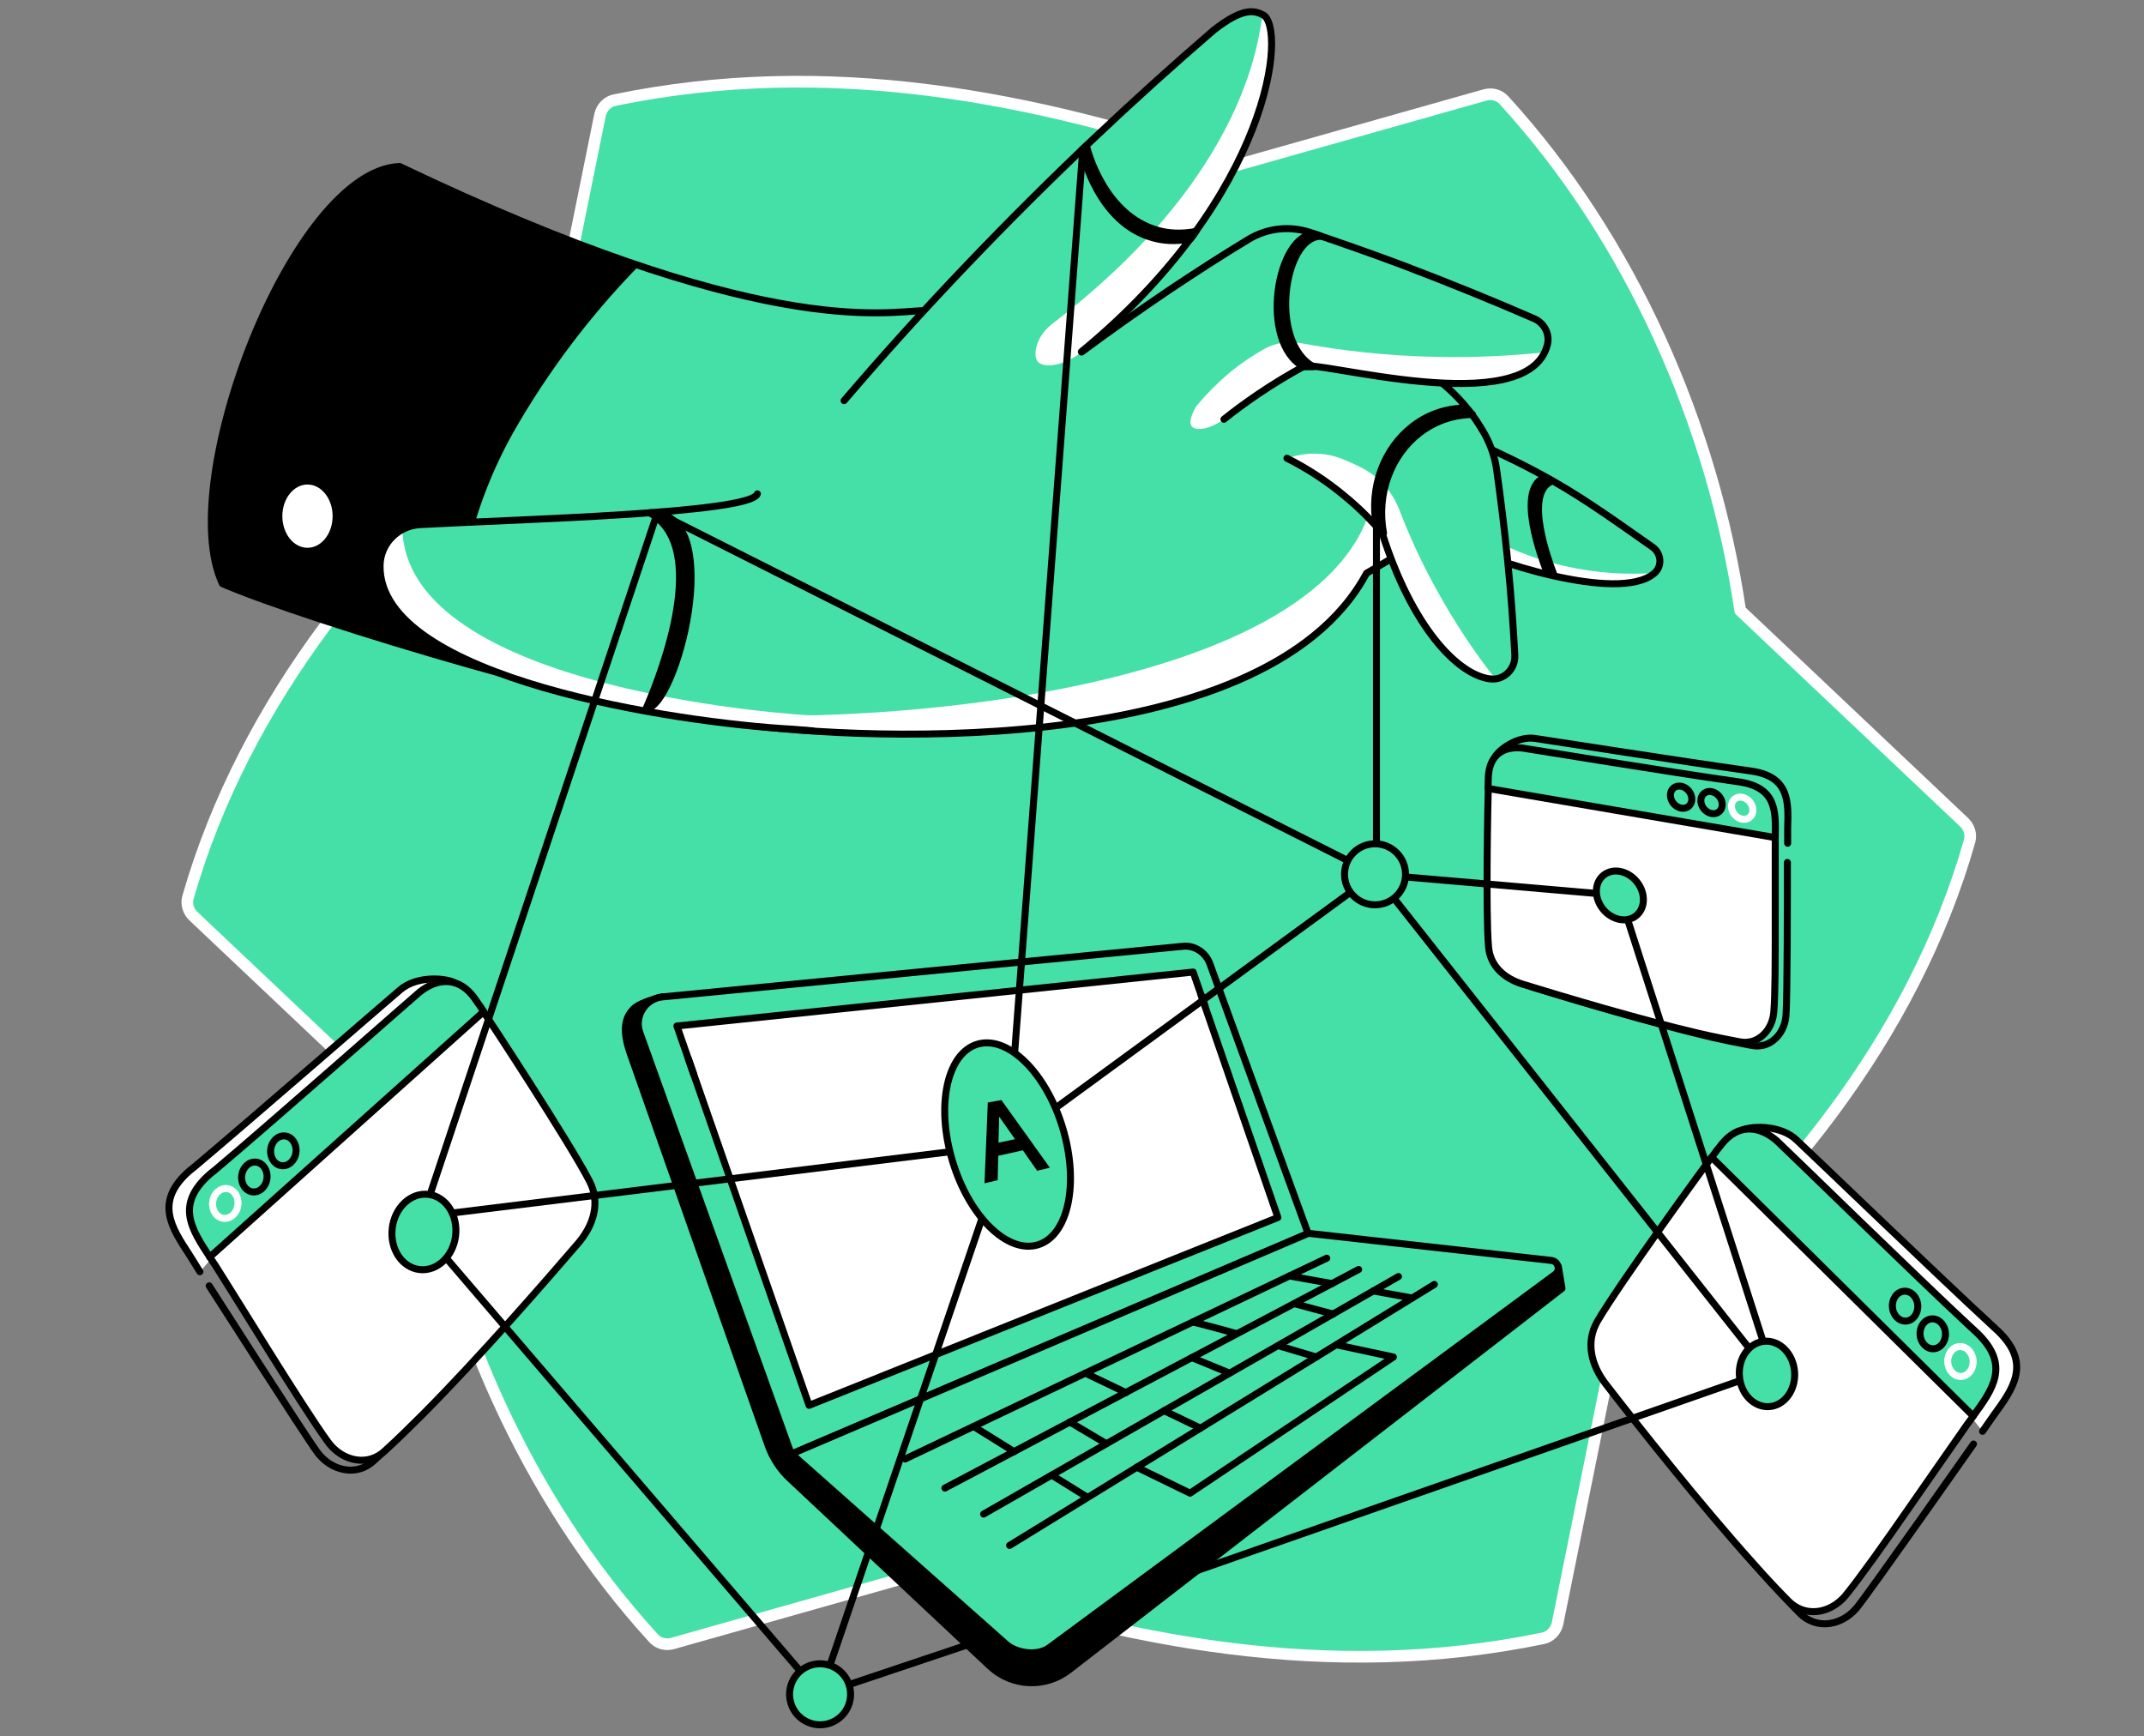 <svg width="368" height="298" viewBox="0 0 368 298" fill="none" xmlns="http://www.w3.org/2000/svg">
<rect x="0" y="0" width="368" height="298" fill="#808080" stroke="none"/>
<path d="M298.693 104.774C293.991 72.974 280.03 41.126 258.168 17.227C257.344 16.306 256.083 15.967 254.871 16.306L212.164 28.377C177.407 16.403 141.875 9.665 105.518 17.179C104.258 17.421 103.288 18.439 102.997 19.699C101.01 29.395 92.866 69.823 92.866 69.823C65.283 91.443 41.918 120.335 32.272 153.977C31.932 155.14 32.32 156.401 33.193 157.225L71.634 193.581C76.336 225.381 90.297 257.23 112.159 281.128C112.983 282.049 114.244 282.389 115.456 282.049L158.163 269.979C192.92 281.952 228.452 288.69 264.809 281.177C266.069 280.934 267.039 279.916 267.33 278.656L277.461 228.532C305.092 206.912 328.457 178.069 338.055 144.379C338.395 143.215 338.007 141.955 337.134 141.131L298.693 104.774Z" fill="#45E0A8" stroke="white" stroke-width="2" stroke-linecap="round" stroke-linejoin="round"/>
<path d="M140.76 290.774L174.887 279.334" stroke="black" stroke-width="1.2" stroke-miterlimit="10" stroke-linecap="round" stroke-linejoin="round"/>
<path d="M238.777 95.903C237.371 96.727 235.966 97.551 234.56 98.375C216.721 131.629 142.699 126.782 125.587 124.019C107.748 123.049 52.437 106.374 38.185 100.169C29.848 82.718 50.353 29.297 68.579 28.57C130.192 57.995 151.424 53.584 158.647 53.293" fill="#45E0A8"/>
<path d="M68.58 28.57C84.965 36.423 98.489 41.853 109.687 45.585C103.288 52.129 95.726 61.146 88.843 72.925C80.117 87.808 77.79 102.98 78.954 113.596C63.878 109.137 44.342 102.835 38.234 100.169C29.848 82.718 50.353 29.297 68.58 28.57Z" fill="black"/>
<path d="M52.777 94.012C55.16 94.012 57.091 91.581 57.091 88.583C57.091 85.584 55.16 83.153 52.777 83.153C50.394 83.153 48.462 85.584 48.462 88.583C48.462 91.581 50.394 94.012 52.777 94.012Z" fill="white"/>
<path d="M234.754 88.728L237.274 91.443L238.826 95.903C237.42 96.727 236.014 97.551 234.608 98.375C216.769 131.629 142.747 126.782 125.635 124.019C121.418 123.776 115.068 122.661 107.699 121.013C131.792 126.055 222.247 122.468 234.754 88.728Z" fill="white"/>
<path d="M238.777 95.903C237.371 96.727 235.966 97.551 234.56 98.375C216.721 131.629 142.699 126.782 125.587 124.019C107.748 123.049 52.437 106.374 38.185 100.169C29.848 82.718 50.353 29.297 68.579 28.57C130.192 57.995 151.424 53.584 158.647 53.293" stroke="black" stroke-width="1.2" stroke-miterlimit="10" stroke-linecap="round" stroke-linejoin="round"/>
<path d="M129.998 84.753C128.835 88.146 88.891 89.116 72.118 90.037C68.337 90.231 65.283 93.285 65.235 97.066C64.944 116.553 116.813 124.067 135.815 125.133" fill="#45E0A8"/>
<path d="M69.064 90.958C69.985 116.311 126.507 122.031 139.45 122.806L135.815 125.23C116.764 124.164 64.943 116.65 65.234 97.163C65.283 94.448 66.834 92.121 69.064 90.958Z" fill="white"/>
<path d="M129.998 84.753C128.835 88.146 88.891 89.116 72.118 90.037C68.337 90.231 65.283 93.285 65.235 97.066C64.944 116.553 116.813 124.067 135.815 125.133L139.451 125.424" stroke="black" stroke-width="1.2" stroke-miterlimit="10" stroke-linecap="round" stroke-linejoin="round"/>
<path d="M240.862 70.453C249.006 74.137 257.537 77.434 266.505 82.523C272.565 85.965 278.333 90.183 283.617 93.867C285.169 94.933 285.362 97.163 283.957 98.375C277.8 103.707 261.222 98.327 258.555 96.388" fill="#45E0A8"/>
<path d="M258.604 96.339L255.938 92.461C258.895 94.012 262.482 95.563 266.699 96.678C273.777 98.569 279.933 98.617 284.005 98.326C277.848 103.707 261.221 98.326 258.604 96.339Z" fill="white"/>
<path d="M240.862 70.453C249.006 74.137 257.537 77.434 266.505 82.523C272.565 85.965 278.333 90.183 283.617 93.867C285.169 94.933 285.362 97.163 283.957 98.375C277.8 103.707 254.58 95.757 251.914 93.818" stroke="black" stroke-width="1.2" stroke-miterlimit="10" stroke-linecap="round" stroke-linejoin="round"/>
<path d="M266.65 98.472C265.778 96.194 261.609 84.899 266.166 82.669L264.905 82.039C260.349 84.269 264.518 95.564 265.39 97.842L266.65 98.472Z" fill="black" stroke="black" stroke-width="1.2" stroke-miterlimit="10" stroke-linecap="round" stroke-linejoin="round"/>
<path d="M245.612 64.297C247.406 65.557 249.781 67.496 252.059 70.356C253.223 71.811 254.095 73.216 254.823 74.477C255.889 76.416 256.616 78.549 256.907 80.779C257.586 85.626 258.216 90.716 258.749 95.951C259.331 101.623 259.719 107.101 260.009 112.385C260.155 114.808 258.119 116.844 255.695 116.505C250.266 115.778 242.413 107.828 237.226 91.443C235.675 89.65 233.833 87.711 231.554 85.772C227.725 82.475 223.992 80.197 220.89 78.646" fill="#45E0A8"/>
<path d="M232.959 79.906C233.299 80.051 233.638 80.245 233.929 80.391C236.837 81.942 239.067 84.511 240.231 87.613C241.782 91.637 243.721 96 246.242 100.605C249.683 106.955 253.319 112.239 256.664 116.505C256.373 116.553 256.082 116.553 255.791 116.505C250.362 115.778 242.509 107.828 237.322 91.443C235.771 89.649 233.929 87.71 231.65 85.771C227.821 82.475 224.088 80.197 220.986 78.645H221.034C223.991 77.579 227.239 77.579 230.196 78.694C231.02 79.033 231.99 79.421 232.959 79.906Z" fill="white"/>
<path d="M245.612 64.297C247.406 65.557 249.781 67.496 252.059 70.356C253.223 71.811 254.095 73.216 254.823 74.477C255.889 76.416 256.616 78.549 256.907 80.779C257.586 85.626 258.216 90.716 258.749 95.951C259.331 101.623 259.719 107.101 260.009 112.385C260.155 114.808 258.119 116.844 255.695 116.505C250.266 115.778 242.413 107.828 237.226 91.443C235.675 89.65 233.833 87.711 231.554 85.772C227.725 82.475 223.992 80.197 220.89 78.646" stroke="black" stroke-width="1.2" stroke-miterlimit="10" stroke-linecap="round" stroke-linejoin="round"/>
<path d="M185.648 60.418C190.351 56.928 195.344 53.389 200.579 49.85C205.233 46.748 209.789 43.791 214.298 41.076C217.497 39.137 221.375 38.701 224.962 39.913C230.101 41.658 235.384 43.5 240.814 45.536C248.715 48.542 256.229 51.596 263.355 54.698C265.1 55.474 266.069 57.364 265.585 59.206C262.24 72.343 225.786 61.63 223.75 62.891C221.278 64.248 218.66 65.799 215.946 67.641C213.813 69.095 211.874 70.501 210.08 71.955" fill="#45E0A8"/>
<path d="M211.05 63.956C213.134 62.26 215.17 60.903 217.012 59.885C218.854 58.867 221.036 58.479 223.12 58.867C229.955 60.127 237.857 61.096 246.631 61.242C253.369 61.387 259.574 61.048 265.1 60.466C259.719 71.616 225.738 61.678 223.75 62.89C221.278 64.247 218.66 65.799 215.946 67.641C213.813 69.095 211.874 70.501 210.08 71.955C207.559 73.749 205.233 73.991 204.554 73.167C203.778 72.197 205.281 69.822 205.33 69.725C207.414 67.204 209.45 65.314 211.05 63.956Z" fill="white"/>
<path d="M185.648 60.418C190.351 56.928 195.344 53.389 200.579 49.85C205.233 46.748 209.789 43.791 214.298 41.076C217.497 39.137 221.375 38.701 224.962 39.913C230.101 41.658 235.384 43.5 240.814 45.536C248.715 48.542 256.229 51.596 263.355 54.698C265.1 55.474 266.069 57.364 265.585 59.206C262.24 72.343 225.786 61.63 223.75 62.891C221.278 64.248 218.66 65.799 215.946 67.641C213.813 69.095 211.874 70.501 210.08 71.955" stroke="black" stroke-width="1.2" stroke-miterlimit="10" stroke-linecap="round" stroke-linejoin="round"/>
<path d="M144.88 68.756C151.473 61.049 158.502 53.244 166.064 45.343C180.413 30.315 194.616 16.984 208.286 5.205C213.473 1.133 215.364 1.86 216.77 2.539C220.89 4.575 218.272 33.466 185.6 60.37" fill="#45E0A8"/>
<path d="M216.818 2.587C220.939 4.623 218.321 33.515 185.648 60.419C182.352 62.988 179.007 63.182 178.086 62.018C177.262 60.952 177.795 57.753 180.559 55.62C217.109 27.649 216.043 2.2 216.818 2.587Z" fill="white"/>
<path d="M144.88 68.756C151.473 61.049 158.502 53.244 166.064 45.343C180.413 30.315 194.616 16.984 208.286 5.205C213.473 1.133 215.364 1.86 216.77 2.539C220.89 4.575 218.272 33.466 185.6 60.37" stroke="black" stroke-width="1.2" stroke-miterlimit="10" stroke-linecap="round" stroke-linejoin="round"/>
<path d="M204.36 40.979L205.281 39.719C202.469 40.252 200.288 39.961 198.882 39.574C189.43 37.053 186.569 25.516 186.473 24.982L185.648 25.758C185.794 26.34 188.508 38.313 197.961 40.834C199.367 41.222 201.548 41.561 204.36 40.979Z" fill="black" stroke="black" stroke-width="1.2" stroke-miterlimit="10" stroke-linecap="round" stroke-linejoin="round"/>
<path d="M223.749 62.939C216.042 58.721 219.144 40.155 225.688 40.155L226.755 40.543C220.259 40.543 217.738 58.721 225.446 62.939H223.749Z" fill="black" stroke="black" stroke-width="1.2" stroke-miterlimit="10" stroke-linecap="round" stroke-linejoin="round"/>
<path d="M236.256 90.376C234.996 83.59 237.565 76.949 242.461 73.168C246.097 70.356 249.732 70.065 251.526 70.017L252.738 71.132C250.944 71.18 247.357 71.471 243.673 74.282C238.777 78.064 236.208 84.656 237.468 91.491L236.256 90.376Z" fill="black" stroke="black" stroke-width="1.2" stroke-miterlimit="10" stroke-linecap="round" stroke-linejoin="round"/>
<path d="M110.898 121.595C112.255 118.492 121.514 96.872 113.225 89.261C112.74 88.777 112.158 88.389 111.48 88.001H112.158C124.713 88.583 115.988 121.595 110.898 121.595Z" fill="black" stroke="black" stroke-width="1.2" stroke-miterlimit="10" stroke-linecap="round" stroke-linejoin="round"/>
<path d="M306.789 148.014C306.789 154.073 306.789 171.282 306.547 174.288C306.353 176.76 304.85 178.796 302.717 179.377C302.087 179.523 301.408 179.571 300.681 179.426C298.597 179.038 296.173 178.553 293.652 177.972C283.327 175.548 270.384 171.67 263.452 169.537C260.301 168.567 257.877 166.435 257.586 163.187C257.053 157.224 257.489 137.155 257.538 135.943" stroke="black" stroke-width="1.2" stroke-miterlimit="10" stroke-linecap="round" stroke-linejoin="round"/>
<path d="M304.704 143.747C304.704 144.232 304.704 144.668 304.704 145.153C304.704 148.595 304.704 153.636 304.704 158.581C304.704 164.64 304.704 170.651 304.462 173.657C304.268 176.129 302.765 178.165 300.632 178.747C300.002 178.892 299.324 178.941 298.597 178.795C296.512 178.407 294.088 177.923 291.568 177.341C281.242 174.917 268.299 171.039 261.367 168.906C258.216 167.937 255.793 165.804 255.502 162.556C254.968 156.593 255.405 136.524 255.453 135.312L304.704 143.747Z" fill="white"/>
<path d="M304.704 143.747L255.405 135.313C255.405 134.634 255.453 134.004 255.453 133.519C255.502 131.822 255.987 130.562 256.762 129.738C257.829 128.575 259.477 128.187 261.319 128.381C261.997 128.478 288.174 132.743 297.239 134.004C297.675 134.052 298.16 134.149 298.548 134.198C304.947 135.167 304.801 139.239 304.704 143.747Z" fill="#45E0A8" stroke="black" stroke-width="1.2" stroke-miterlimit="10" stroke-linecap="round" stroke-linejoin="round"/>
<path d="M256.713 129.738C257.586 128.429 260.64 126.296 263.5 126.733C264.179 126.83 290.355 130.902 299.42 132.162C299.857 132.21 300.341 132.307 300.729 132.356C307.128 133.325 306.983 137.64 306.837 142.099V144.717" stroke="black" stroke-width="1.2" stroke-miterlimit="10" stroke-linecap="round" stroke-linejoin="round"/>
<path d="M300.307 140.29C301.036 139.702 301.055 138.516 300.349 137.64C299.644 136.765 298.48 136.532 297.751 137.121C297.021 137.709 297.002 138.895 297.708 139.77C298.414 140.646 299.577 140.878 300.307 140.29Z" stroke="white" stroke-width="1.2" stroke-miterlimit="10" stroke-linecap="round" stroke-linejoin="round"/>
<path d="M295.051 139.323C295.78 138.735 295.799 137.549 295.094 136.674C294.388 135.798 293.224 135.566 292.495 136.154C291.766 136.742 291.746 137.928 292.452 138.804C293.158 139.679 294.322 139.912 295.051 139.323Z" stroke="black" stroke-width="1.2" stroke-miterlimit="10" stroke-linecap="round" stroke-linejoin="round"/>
<path d="M289.827 138.395C290.556 137.806 290.575 136.62 289.87 135.745C289.164 134.87 288 134.637 287.271 135.225C286.541 135.813 286.522 137 287.228 137.875C287.934 138.75 289.097 138.983 289.827 138.395Z" stroke="black" stroke-width="1.2" stroke-miterlimit="10" stroke-linecap="round" stroke-linejoin="round"/>
<path d="M304.704 143.747C304.704 144.232 304.704 144.668 304.704 145.153C304.704 148.595 304.704 153.636 304.704 158.581C304.704 164.64 304.704 170.651 304.462 173.657C304.268 176.129 302.765 178.165 300.632 178.747C300.002 178.892 299.324 178.941 298.597 178.795C296.512 178.407 294.088 177.923 291.568 177.341C281.242 174.917 268.299 171.039 261.367 168.906C258.216 167.937 255.793 165.804 255.502 162.556C254.968 156.593 255.405 136.524 255.453 135.312" stroke="black" stroke-width="1.2" stroke-miterlimit="10" stroke-linecap="round" stroke-linejoin="round"/>
<path d="M299.228 193.871C301.07 193.193 305.772 193.144 308.389 195.665C309.068 196.247 333.16 219.418 341.644 227.223C342.08 227.61 342.468 227.998 342.904 228.386C348.77 234.009 345.522 238.324 342.177 242.929L340.286 245.643" fill="white"/>
<path d="M299.228 193.871C301.07 193.193 305.772 193.144 308.389 195.665C309.068 196.247 333.16 219.418 341.644 227.223C342.08 227.61 342.468 227.998 342.904 228.386C348.77 234.009 345.522 238.324 342.177 242.929L340.286 245.643" stroke="black" stroke-width="1.2" stroke-miterlimit="10" stroke-linecap="round" stroke-linejoin="round"/>
<path d="M338.735 247.825C338.735 247.825 321.138 272.887 318.763 275.844C316.776 278.268 313.77 279.286 311.152 278.316C310.377 278.025 309.65 277.589 308.971 276.91C307.081 275.02 304.948 272.741 302.766 270.269C293.798 260.283 283.231 246.952 277.607 239.681C275.038 236.385 274.069 232.458 276.105 228.871C279.886 222.375 294.816 201.87 295.737 200.658" stroke="black" stroke-width="1.2" stroke-miterlimit="10" stroke-linecap="round" stroke-linejoin="round"/>
<path d="M338.687 243.025C338.347 243.51 338.008 243.995 337.669 244.431C335.148 248.018 331.561 253.205 327.974 258.344C323.611 264.645 319.199 270.85 316.824 273.759C314.837 276.183 311.831 277.201 309.213 276.231C308.438 275.94 307.711 275.504 307.032 274.825C305.142 272.935 303.009 270.656 300.827 268.184C291.859 258.198 281.292 244.867 275.668 237.596C273.099 234.3 272.13 230.373 274.166 226.786C277.947 220.29 292.877 199.785 293.798 198.573L338.687 243.025Z" fill="white"/>
<path d="M338.686 243.026L293.798 198.622C294.331 197.895 294.767 197.265 295.155 196.828C296.416 195.083 297.821 194.162 299.227 193.871C301.166 193.484 303.154 194.211 304.947 195.762C305.626 196.344 329.573 219.709 338.056 227.562C338.492 227.95 338.88 228.337 339.316 228.725C345.134 234.3 342.031 238.42 338.686 243.026Z" fill="#45E0A8" stroke="black" stroke-width="1.2" stroke-miterlimit="10" stroke-linecap="round" stroke-linejoin="round"/>
<path d="M336.669 236.223C337.871 236.141 338.766 234.926 338.669 233.51C338.571 232.095 337.518 231.014 336.316 231.097C335.114 231.18 334.219 232.395 334.317 233.81C334.414 235.226 335.467 236.306 336.669 236.223Z" stroke="white" stroke-width="1.2" stroke-miterlimit="10" stroke-linecap="round" stroke-linejoin="round"/>
<path d="M331.919 231.474C333.121 231.392 334.016 230.177 333.919 228.761C333.821 227.346 332.768 226.265 331.566 226.348C330.364 226.431 329.469 227.646 329.567 229.061C329.664 230.477 330.717 231.557 331.919 231.474Z" stroke="black" stroke-width="1.2" stroke-miterlimit="10" stroke-linecap="round" stroke-linejoin="round"/>
<path d="M327.169 226.724C328.371 226.641 329.266 225.427 329.169 224.011C329.071 222.596 328.018 221.515 326.816 221.598C325.614 221.681 324.719 222.896 324.817 224.311C324.914 225.727 325.967 226.807 327.169 226.724Z" stroke="black" stroke-width="1.2" stroke-miterlimit="10" stroke-linecap="round" stroke-linejoin="round"/>
<path d="M338.687 243.025C338.347 243.51 338.008 243.995 337.669 244.431C335.148 248.018 331.561 253.205 327.974 258.344C323.611 264.645 319.199 270.85 316.824 273.759C314.837 276.183 311.831 277.201 309.213 276.231C308.438 275.94 307.711 275.504 307.032 274.825C305.142 272.935 303.009 270.656 300.827 268.184C291.859 258.198 281.292 244.867 275.668 237.596C273.099 234.3 272.13 230.373 274.166 226.786C277.947 220.29 292.877 199.785 293.798 198.573" stroke="black" stroke-width="1.2" stroke-miterlimit="10" stroke-linecap="round" stroke-linejoin="round"/>
<path d="M77.887 168.568C76.044 167.792 71.391 167.501 68.628 169.925C67.949 170.458 42.693 192.418 33.871 199.834C33.434 200.222 32.998 200.561 32.562 200.901C26.405 206.233 29.459 210.693 32.562 215.443L34.307 218.255" fill="white"/>
<path d="M77.887 168.568C76.044 167.792 71.391 167.501 68.628 169.925C67.949 170.458 42.693 192.418 33.871 199.834C33.434 200.222 32.998 200.561 32.562 200.901C26.405 206.233 29.459 210.693 32.562 215.443L34.307 218.255" stroke="black" stroke-width="1.2" stroke-miterlimit="10" stroke-linecap="round" stroke-linejoin="round"/>
<path d="M35.907 220.679C35.907 220.679 52.195 246.128 54.425 249.182C56.267 251.703 59.273 252.867 61.89 252.043C62.666 251.8 63.441 251.364 64.12 250.734C66.108 248.94 68.337 246.759 70.664 244.432C80.117 234.931 91.315 222.085 97.277 215.153C99.992 212.002 101.204 208.124 99.313 204.439C95.871 197.75 81.959 176.566 81.087 175.306" stroke="black" stroke-width="1.2" stroke-miterlimit="10" stroke-linecap="round" stroke-linejoin="round"/>
<path d="M36.003 215.735C36.343 216.219 36.634 216.704 36.973 217.189C39.3 220.873 42.645 226.254 45.941 231.538C50.013 238.033 54.085 244.432 56.315 247.486C58.157 250.007 61.162 251.17 63.78 250.346C64.555 250.104 65.331 249.668 66.01 249.037C67.997 247.244 70.227 245.062 72.554 242.736C82.007 233.234 93.205 220.388 99.167 213.456C101.882 210.305 103.094 206.427 101.203 202.743C97.761 196.054 83.849 174.87 82.976 173.609L36.003 215.735Z" fill="white"/>
<path d="M36.003 215.734L83.025 173.609C82.54 172.882 82.104 172.203 81.764 171.767C80.601 169.973 79.243 168.955 77.838 168.616C75.947 168.131 73.911 168.761 72.021 170.264C71.342 170.797 46.232 192.95 37.409 200.367C36.973 200.755 36.537 201.094 36.1 201.434C29.992 206.718 32.901 210.983 36.003 215.734Z" fill="#45E0A8" stroke="black" stroke-width="1.2" stroke-miterlimit="10" stroke-linecap="round" stroke-linejoin="round"/>
<path d="M40.837 206.795C41.004 205.386 40.17 204.129 38.974 203.987C37.777 203.845 36.672 204.872 36.505 206.281C36.337 207.69 37.172 208.947 38.368 209.089C39.564 209.231 40.669 208.204 40.837 206.795Z" stroke="white" stroke-width="1.2" stroke-miterlimit="10" stroke-linecap="round" stroke-linejoin="round"/>
<path d="M45.822 202.255C45.989 200.846 45.155 199.589 43.959 199.447C42.762 199.305 41.657 200.332 41.489 201.741C41.322 203.15 42.156 204.407 43.353 204.549C44.549 204.691 45.654 203.664 45.822 202.255Z" stroke="black" stroke-width="1.2" stroke-miterlimit="10" stroke-linecap="round" stroke-linejoin="round"/>
<path d="M50.801 197.763C50.968 196.354 50.134 195.097 48.938 194.955C47.741 194.813 46.636 195.84 46.468 197.249C46.301 198.658 47.135 199.915 48.332 200.057C49.528 200.199 50.633 199.172 50.801 197.763Z" stroke="black" stroke-width="1.2" stroke-miterlimit="10" stroke-linecap="round" stroke-linejoin="round"/>
<path d="M36.003 215.735C36.343 216.219 36.634 216.704 36.973 217.189C39.3 220.873 42.645 226.254 45.941 231.538C50.013 238.033 54.085 244.432 56.315 247.486C58.157 250.007 61.162 251.17 63.78 250.346C64.555 250.104 65.331 249.668 66.01 249.037C67.997 247.244 70.227 245.062 72.554 242.736C82.007 233.234 93.205 220.388 99.167 213.456C101.882 210.305 103.094 206.427 101.203 202.743C97.761 196.054 83.849 174.87 82.976 173.609" stroke="black" stroke-width="1.2" stroke-miterlimit="10" stroke-linecap="round" stroke-linejoin="round"/>
<path d="M108.233 180.977L131.792 247.922C132.568 250.152 133.876 252.188 135.622 253.787L169.942 285.975C173.675 289.465 179.395 289.756 183.467 286.605L268.105 221.115L267.475 217.382L141.051 249.134L113.711 171.088C113.711 171.088 109.929 171.912 108.718 173.172C107.409 174.53 106.633 176.517 108.233 180.977Z" fill="black" stroke="black" stroke-width="1.2" stroke-miterlimit="10" stroke-linecap="round" stroke-linejoin="round"/>
<path d="M109.832 177.244L135.815 249.57L224.526 211.71L207.656 165.368C206.929 163.429 204.99 162.168 202.954 162.411L113.71 171.088C110.753 171.379 108.814 174.433 109.832 177.244Z" fill="#45E0A8" stroke="black" stroke-width="1.2" stroke-miterlimit="10" stroke-linecap="round" stroke-linejoin="round"/>
<path d="M116.183 176.081L138.87 241.184L219.339 208.948L204.796 166.822L116.183 176.081Z" fill="white" stroke="black" stroke-width="1.2" stroke-miterlimit="10" stroke-linecap="round" stroke-linejoin="round"/>
<path d="M135.864 249.522L224.575 211.662L266.264 216.316C267.475 216.461 267.912 218.012 266.894 218.74L180.365 282.582C178.135 284.424 174.354 283.648 172.706 282.194L135.864 249.522Z" fill="#45E0A8" stroke="black" stroke-width="1.2" stroke-miterlimit="10" stroke-linecap="round" stroke-linejoin="round"/>
<path d="M155.351 250.394L227.725 215.928" stroke="black" stroke-width="1.2" stroke-miterlimit="10" stroke-linecap="round" stroke-linejoin="round"/>
<path d="M162.186 255.386L233.202 217.866" stroke="black" stroke-width="1.2" stroke-miterlimit="10" stroke-linecap="round" stroke-linejoin="round"/>
<path d="M168.828 259.846L240.038 219.078" stroke="black" stroke-width="1.2" stroke-miterlimit="10" stroke-linecap="round" stroke-linejoin="round"/>
<path d="M246.194 220.436L173.287 265.227" stroke="black" stroke-width="1.2" stroke-miterlimit="10" stroke-linecap="round" stroke-linejoin="round"/>
<path d="M195.101 251.799L204.262 256.259L239.165 232.894L229.47 230.81" stroke="black" stroke-width="1.2" stroke-miterlimit="10" stroke-linecap="round" stroke-linejoin="round"/>
<path d="M180.51 253.157L186.521 256.89" stroke="black" stroke-width="1.2" stroke-miterlimit="10" stroke-linecap="round" stroke-linejoin="round"/>
<path d="M167.13 244.819L174.062 249.134" stroke="black" stroke-width="1.2" stroke-miterlimit="10" stroke-linecap="round" stroke-linejoin="round"/>
<path d="M235.724 221.551L242.365 222.763" stroke="black" stroke-width="1.2" stroke-miterlimit="10" stroke-linecap="round" stroke-linejoin="round"/>
<path d="M221.326 218.981L228.646 220.29" stroke="black" stroke-width="1.2" stroke-miterlimit="10" stroke-linecap="round" stroke-linejoin="round"/>
<path d="M219.437 230.955C223.072 232.022 225.932 232.894 225.932 232.894" stroke="black" stroke-width="1.2" stroke-miterlimit="10" stroke-linecap="round" stroke-linejoin="round"/>
<path d="M204.748 226.883C205.135 226.98 208.092 227.707 212.213 228.87" stroke="black" stroke-width="1.2" stroke-miterlimit="10" stroke-linecap="round" stroke-linejoin="round"/>
<path d="M199.804 242.104L206.057 245.11" stroke="black" stroke-width="1.2" stroke-miterlimit="10" stroke-linecap="round" stroke-linejoin="round"/>
<path d="M186.279 235.657L193.259 239.002" stroke="black" stroke-width="1.2" stroke-miterlimit="10" stroke-linecap="round" stroke-linejoin="round"/>
<path d="M204.554 232.991L211.049 235.657" stroke="black" stroke-width="1.2" stroke-miterlimit="10" stroke-linecap="round" stroke-linejoin="round"/>
<path d="M222.15 223.732L228.84 225.526" stroke="black" stroke-width="1.2" stroke-miterlimit="10" stroke-linecap="round" stroke-linejoin="round"/>
<path d="M183.613 244.044L189.915 247.777" stroke="black" stroke-width="1.2" stroke-miterlimit="10" stroke-linecap="round" stroke-linejoin="round"/>
<path d="M119.092 184.418L118.122 181.655" stroke="black" stroke-width="1.2" stroke-miterlimit="10" stroke-linecap="round" stroke-linejoin="round"/>
<path d="M206.154 170.7L206.832 172.639" stroke="black" stroke-width="1.2" stroke-miterlimit="10" stroke-linecap="round" stroke-linejoin="round"/>
<path d="M236.257 90.376V146.705" stroke="black" stroke-width="1.2" stroke-miterlimit="10" stroke-linecap="round" stroke-linejoin="round"/>
<path d="M112.838 87.952L72.555 208.802L172.5 196.5L236.014 150.049L112.838 87.952Z" stroke="black" stroke-width="1.2" stroke-miterlimit="10" stroke-linecap="round" stroke-linejoin="round"/>
<path d="M278.042 153.686L304.898 237.306" stroke="black" stroke-width="1.2" stroke-miterlimit="10" stroke-linecap="round" stroke-linejoin="round"/>
<path d="M304.898 237.306L236.015 150.05" stroke="black" stroke-width="1.2" stroke-miterlimit="10" stroke-linecap="round" stroke-linejoin="round"/>
<path d="M173 196L140.759 290.775L72.748 211.42" stroke="black" stroke-width="1.2" stroke-miterlimit="10" stroke-linecap="round" stroke-linejoin="round"/>
<path d="M78.201 212.077C78.624 208.514 76.532 205.337 73.528 204.981C70.524 204.624 67.746 207.223 67.323 210.785C66.9 214.347 68.992 217.524 71.996 217.881C75 218.238 77.778 215.639 78.201 212.077Z" fill="#45E0A8" stroke="black" stroke-width="1.2" stroke-miterlimit="10" stroke-linecap="round" stroke-linejoin="round"/>
<path d="M140.76 296.01C143.652 296.01 145.996 293.666 145.996 290.774C145.996 287.883 143.652 285.539 140.76 285.539C137.869 285.539 135.525 287.883 135.525 290.774C135.525 293.666 137.869 296.01 140.76 296.01Z" fill="#45E0A8" stroke="black" stroke-width="1.2" stroke-miterlimit="10" stroke-linecap="round" stroke-linejoin="round"/>
<path d="M185.793 26.389L173 196" stroke="black" stroke-width="1.2" stroke-miterlimit="10" stroke-linecap="round" stroke-linejoin="round"/>
<path d="M236.015 150.05L278.043 153.685" stroke="black" stroke-width="1.2" stroke-miterlimit="10" stroke-linecap="round" stroke-linejoin="round"/>
<path d="M280.84 157.145C282.445 155.851 282.492 153.248 280.946 151.33C279.4 149.413 276.846 148.908 275.241 150.202C273.637 151.496 273.589 154.099 275.135 156.016C276.681 157.934 279.236 158.439 280.84 157.145Z" fill="#45E0A8" stroke="black" stroke-width="1.2" stroke-miterlimit="10" stroke-linecap="round" stroke-linejoin="round"/>
<path d="M178.144 213.64C183.367 212.063 185.274 203.078 182.403 193.57C179.533 184.063 172.973 177.634 167.75 179.211C162.527 180.787 160.62 189.773 163.49 199.28C166.361 208.788 172.921 215.217 178.144 213.64Z" fill="#45E0A8" stroke="black" stroke-width="1.2" stroke-miterlimit="10" stroke-linecap="round" stroke-linejoin="round"/>
<path d="M169.548 189.213L171.885 188.791L180.198 200.402L178.016 200.923L175.565 197.418L171.338 198.354L171.242 202.541L168.981 203.081L169.548 189.213ZM174.218 195.508L171.5 191.636L171.388 196.1L174.218 195.508Z" fill="black"/>
<path d="M236.014 155.285C238.905 155.285 241.249 152.941 241.249 150.05C241.249 147.158 238.905 144.814 236.014 144.814C233.122 144.814 230.778 147.158 230.778 150.05C230.778 152.941 233.122 155.285 236.014 155.285Z" fill="#45E0A8" stroke="black" stroke-width="1.2" stroke-miterlimit="10" stroke-linecap="round" stroke-linejoin="round"/>
<path d="M303.298 235.318L199.512 271.627" stroke="black" stroke-width="1.2" stroke-miterlimit="10" stroke-linecap="round" stroke-linejoin="round"/>
<path d="M303.675 241.403C306.293 241.223 308.242 238.565 308.028 235.467C307.815 232.369 305.52 230.003 302.903 230.183C300.285 230.364 298.337 233.021 298.55 236.119C298.763 239.218 301.058 241.583 303.675 241.403Z" fill="#45E0A8" stroke="black" stroke-width="1.2" stroke-miterlimit="10" stroke-linecap="round" stroke-linejoin="round"/>
</svg>

